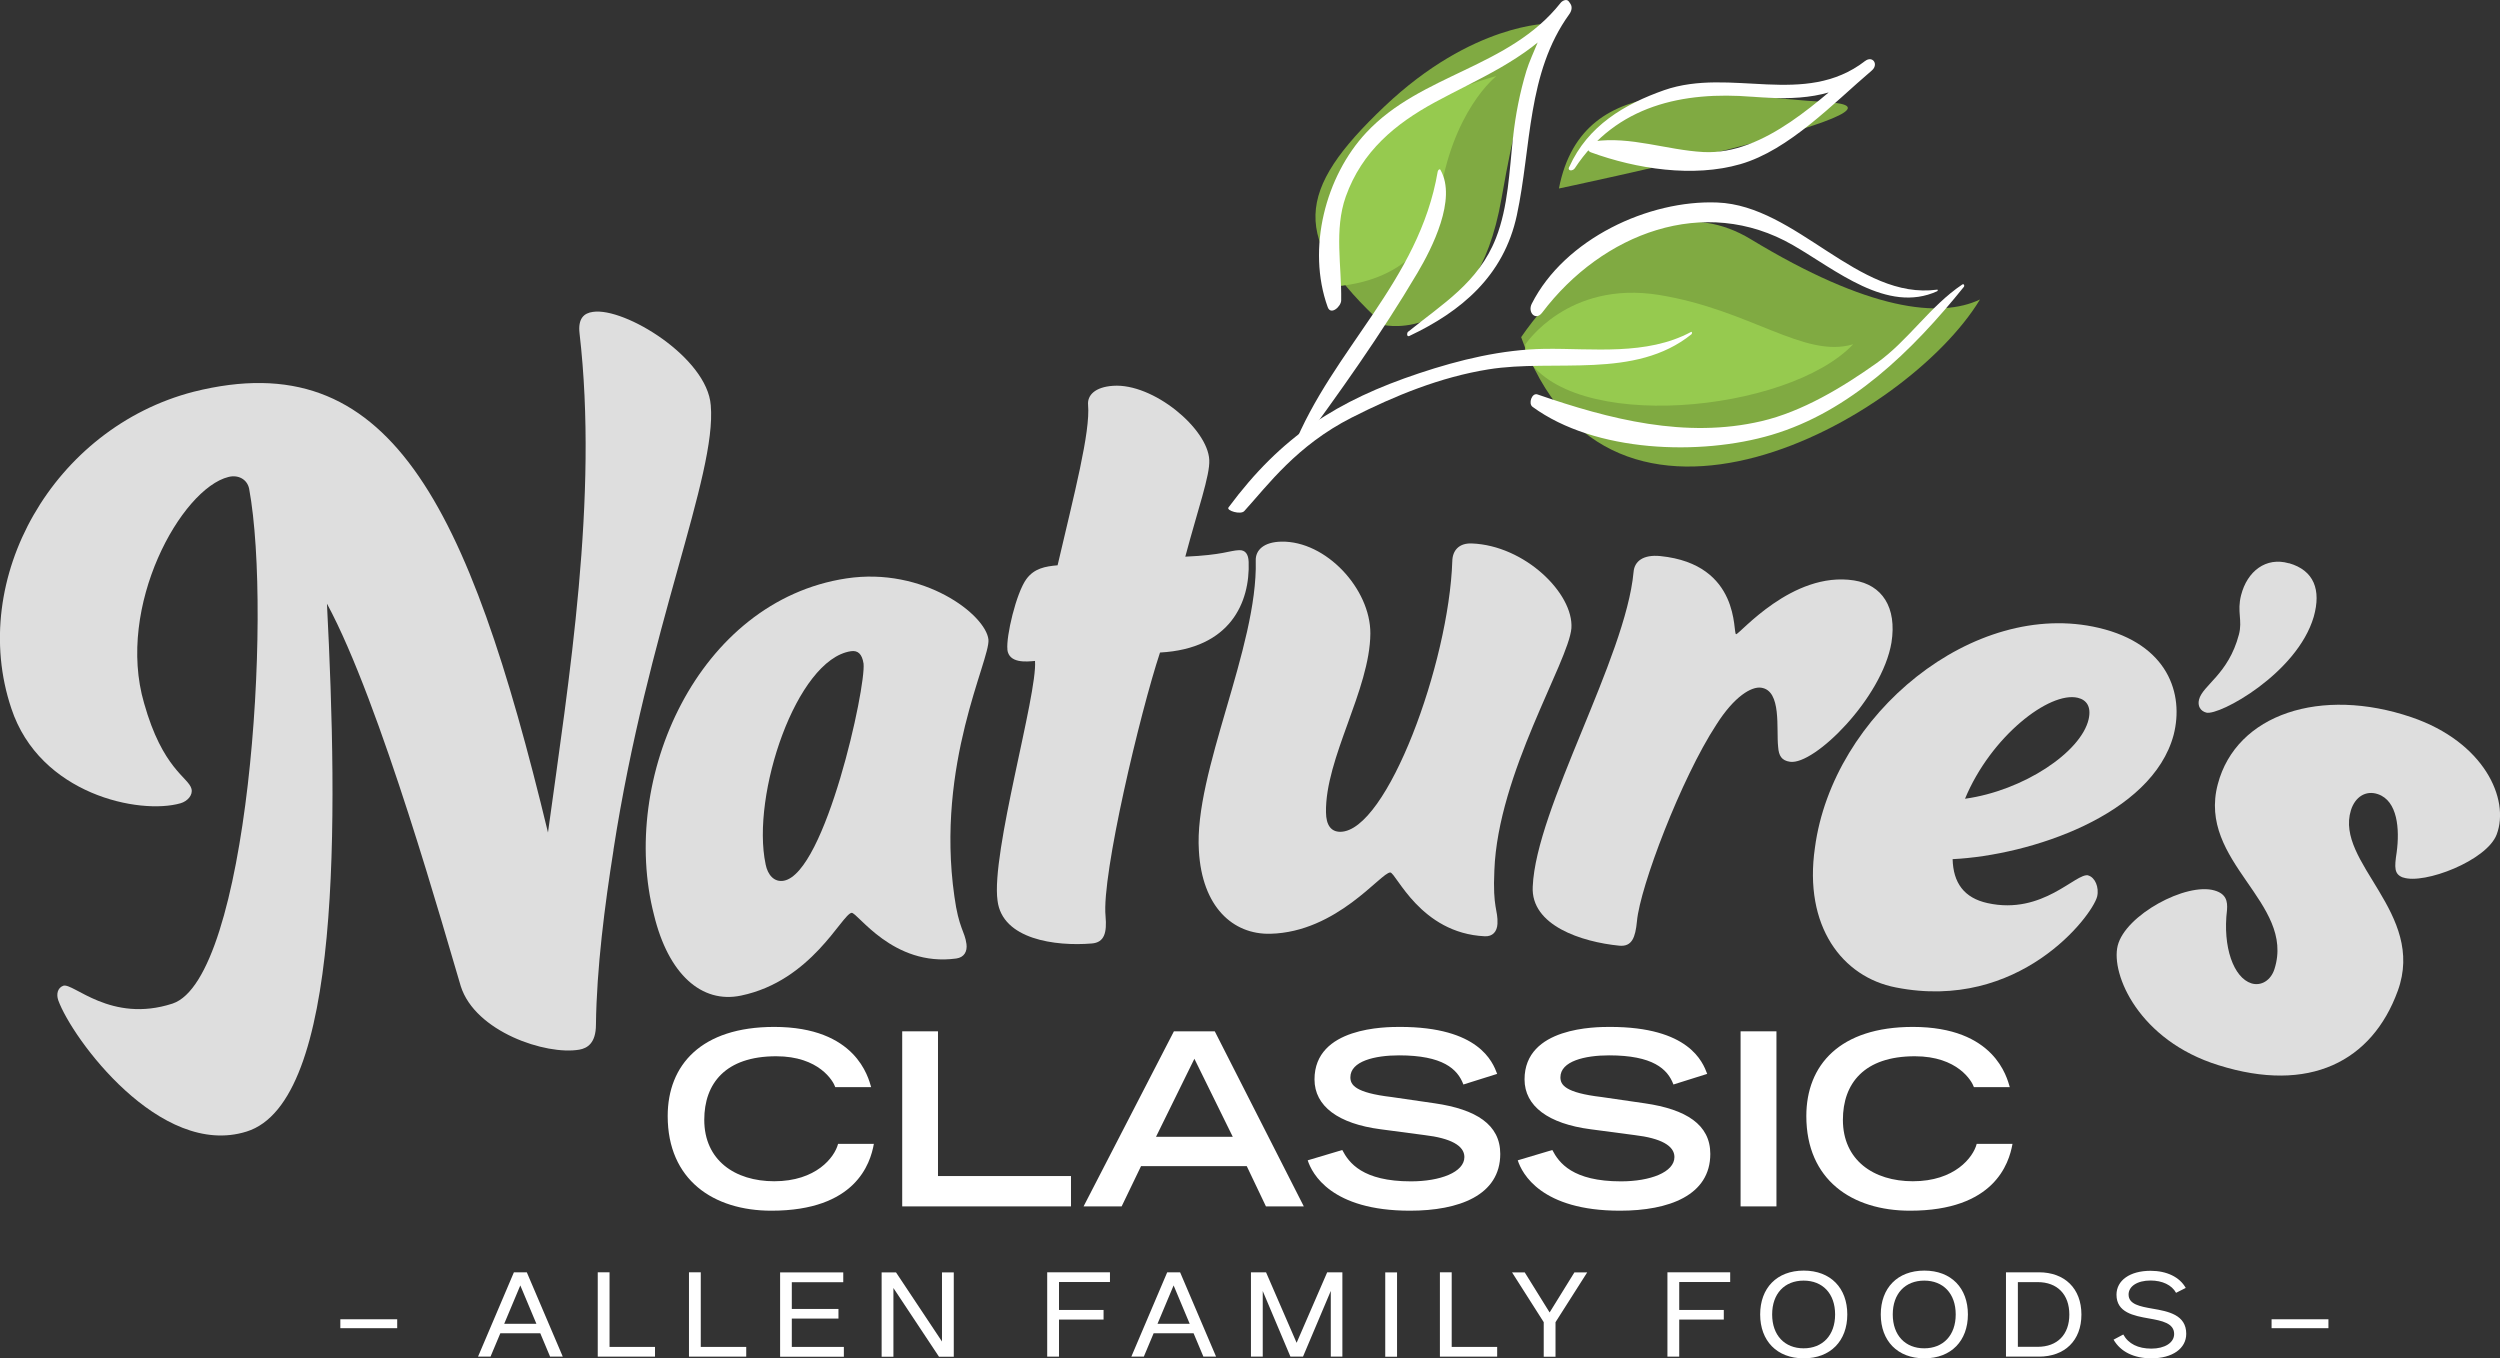 <svg width="600" height="326" viewBox="0 0 600 326" fill="none" xmlns="http://www.w3.org/2000/svg">
<rect x="0" y="0" width="600" height="326" fill="#333333" stroke="none"/>
<g clip-path="url(#clip0_4_76)">
<g clip-path="url(#clip1_4_76)">
<path d="M147.248 203.984C145.138 217.253 143.195 232.373 143.027 245.906C143.027 250.401 140.917 251.579 139.046 251.916C131.06 253.31 114.033 247.613 110.58 236.676C107.031 224.921 91.347 168.625 78.468 144.876C81.106 196.509 82.066 264.487 59.163 271.579C38.419 278.069 17.267 249.175 13.981 240.065C13.478 238.599 13.813 237.084 15.181 236.58C17.555 235.762 26.596 245.69 41.416 240.858C59.403 234.849 65.446 147.976 59.787 117.256C59.283 114.973 57.125 113.891 54.846 114.468C43.527 117.256 27.771 145.452 34.582 168.769C39.018 184.562 45.206 186.533 45.949 189.297C46.357 190.812 44.99 192.302 43.335 192.783C33.55 195.595 9.545 190.716 2.71 169.995C-7.722 138.89 12.83 102.689 46.501 94.012C93.265 82.305 112.283 120.165 131.516 199.802C136.528 163.12 143.651 119.396 139.094 80.046C138.663 76.416 140.173 75.142 142.284 74.853C149.91 73.7 169.719 85.791 170.582 97.257C172.069 114.107 155.498 150.621 147.224 204.008L147.248 203.984Z" fill="#DEDEDE"/>
<path d="M229.506 230.041C214.253 232.133 205.764 218.888 204.373 219.08C201.998 219.513 194.804 235.402 177.873 238.935C168.376 240.954 160.39 233.767 156.961 219.585C148.519 186.845 167.489 144.227 203.126 138.818C221.688 136.006 236.604 147.568 237.228 153.505C237.659 158.385 224.517 183.336 229.05 215.114C230.105 222.854 231.544 223.455 231.952 226.556C232.192 228.359 231.4 229.777 229.506 230.041ZM183.748 207.446C184.252 209.994 185.835 211.821 188.161 211.364C198.113 209.417 207.874 164.923 207.25 159.25C206.891 156.943 205.884 156.029 204.205 156.293C191.135 158.265 180.223 190.836 183.748 207.422V207.446Z" fill="#DEDEDE"/>
<path d="M241.784 155.909C241.425 152.808 243.871 142.327 246.341 138.962C248.235 136.414 250.801 135.933 253.823 135.669C257.804 118.578 261.713 103.675 261.138 97.185C260.922 94.853 262.816 92.882 267.133 92.593C276.75 91.92 289.892 102.857 290.227 110.405C290.419 114.059 287.493 122.232 284.472 133.602C293.561 133.193 295.024 132.135 297.398 132.039C298.909 131.991 299.604 133.025 299.676 134.828C300.036 144.491 295.36 155.692 278.404 156.606C273.656 170.932 264.351 210.042 265.334 219.897C265.67 223.791 265.095 226.195 262.025 226.436C253.272 227.157 240.561 225.45 239.41 216.171C237.803 204.778 249.027 166.63 248.403 158.625C246.317 158.817 242.144 159.25 241.76 155.885L241.784 155.909Z" fill="#DEDEDE"/>
<path d="M318.238 194.946C318.262 198.071 319.485 199.634 321.668 199.634C332.867 199.585 347.736 159.154 348.551 134.684C348.599 132.087 350.182 130.309 353.228 130.429C365.938 130.91 377.713 142.448 377.137 150.789C376.466 158.793 359.487 185.692 358.647 208.912C358.216 218.022 359.559 218.359 359.391 221.724C359.295 223.551 358.264 224.801 356.345 224.705C340.877 223.984 335.073 209.441 333.658 209.393C331.428 209.393 320.876 223.719 304.88 224.104C295.911 224.32 288.477 217.662 287.733 204.153C286.51 185.379 301.907 155.356 301.379 134.563C301.283 131.967 303.393 130.068 307.518 129.996C318.238 129.78 328.934 141.342 328.886 152.039C328.79 165.548 317.998 181.966 318.238 194.994V194.946Z" fill="#DEDEDE"/>
<path d="M444.958 139.299C451.697 140.356 455.294 145.741 453.951 154.226C451.697 167.543 435.485 183.624 429.633 182.831C427.595 182.543 426.9 181.389 426.756 179.274C426.276 174.995 427.667 165.716 422.655 165.043C420.353 164.731 416.228 167.11 411.911 173.937C403.493 186.821 393.613 212.806 392.869 221.099C392.486 224.993 391.694 227.253 388.625 226.964C379.631 226.075 367.353 222.133 367.856 212.782C368.648 193.961 390.135 157.976 392.054 137.304C392.246 134.708 394.356 133.049 398.481 133.458C417.906 135.429 415.82 152.159 416.659 152.207C417.451 152.303 430.113 136.991 444.958 139.299Z" fill="#DEDEDE"/>
<path d="M501.171 210.114C502.778 210.523 503.857 212.95 503.305 215.21C502.058 219.873 484.624 242.829 455.006 236.988C442.128 234.488 432.847 222.277 435.581 203.456C439.826 171.413 473.712 143.602 503.737 150.693C520.357 154.611 524.194 166.558 521.675 176.365C516.519 195.667 487.214 205.282 468.628 206.196C468.772 211.821 471.314 215.498 477.021 216.748C490.331 219.681 498.221 209.369 501.219 210.09L501.171 210.114ZM471.602 191.701C485.655 189.754 499.444 180.499 501.267 172.639C501.962 169.586 500.763 167.976 498.677 167.471C491.89 165.86 477.813 176.726 471.602 191.701Z" fill="#DEDEDE"/>
<path d="M549.351 135.164C555.37 136.895 557.121 141.558 555.298 148.024C551.317 161.63 532.611 171.822 529.518 171.029C528.079 170.644 527.383 169.418 527.767 167.904C528.63 164.442 534.818 161.846 537.336 152.303C538.247 148.866 536.832 146.847 537.863 142.832C539.326 137.111 543.811 133.602 549.327 135.188L549.351 135.164Z" fill="#DEDEDE"/>
<path d="M576.762 210.619C574.555 209.826 574.651 208.215 575.203 204.537C575.946 199.009 575.443 192.206 570.694 190.595C567.792 189.61 565.226 191.244 564.219 194.465C560.334 207.037 582.277 219.104 575.467 237.805C569.303 254.752 554.243 262.516 532.419 255.641C513.378 249.728 506.543 233.839 508.246 226.964C510.068 219.609 524.697 211.701 531.508 213.72C534.29 214.537 534.65 216.292 534.482 218.407C533.403 227.325 536.089 234.657 540.333 236.003C542.66 236.724 545.01 235.306 545.873 232.565C550.957 216.556 527.287 206.941 532.275 188.192C536.712 171.341 557.073 164.755 578.752 172.134C596.163 178.072 602.398 191.749 599.209 200.259C596.834 206.58 581.75 212.325 576.762 210.595V210.619Z" fill="#DEDEDE"/>
<path d="M81.682 316.625H95.328V318.765H81.682V316.625Z" fill="white"/>
<path d="M129.693 319.991H120.077L117.727 325.591H114.729L123.338 305.352H126.432L135.065 325.591H132.02L129.669 319.991H129.693ZM128.734 317.707L124.873 308.501L121.012 317.707H128.71H128.734Z" fill="white"/>
<path d="M157.201 323.26V325.591H143.459V305.352H146.289V323.26H157.201Z" fill="white"/>
<path d="M179.096 323.26V325.591H165.354V305.352H168.184V323.26H179.096Z" fill="white"/>
<path d="M187.226 305.376H202.382V307.731H190.032V314.149H201.231V316.457H190.032V323.26H202.526V325.615H187.226V305.376Z" fill="white"/>
<path d="M228.906 305.376V325.615H225.357L214.421 309.126V325.615H211.591V305.376H215.045L226.076 321.962V305.376H228.906Z" fill="white"/>
<path d="M254.159 307.707V314.39H264.855V316.697H254.159V325.591H251.329V305.352H266.39V307.683H254.159V307.707Z" fill="white"/>
<path d="M286.486 319.991H276.87L274.519 325.591H271.522L280.131 305.352H283.225L291.858 325.591H288.813L286.462 319.991H286.486ZM285.527 317.707L281.666 308.501L277.805 317.707H285.503H285.527Z" fill="white"/>
<path d="M322.219 325.591H319.389V309.823L312.722 325.591H309.701L303.058 309.847V325.591H300.228V305.352H303.849L311.187 322.274L318.526 305.352H322.171V325.591H322.219Z" fill="white"/>
<path d="M332.459 305.376H335.289V325.615H332.459V305.376Z" fill="white"/>
<path d="M359.319 323.26V325.591H345.577V305.352H348.407V323.26H359.319Z" fill="white"/>
<path d="M380.926 305.376L373.324 317.322V325.615H370.494V317.322L362.892 305.376H365.938L371.909 314.991L377.857 305.376H380.879H380.926Z" fill="white"/>
<path d="M403.014 307.707V314.39H413.71V316.697H403.014V325.591H400.184V305.352H415.244V307.683H403.014V307.707Z" fill="white"/>
<path d="M422.439 315.472C422.439 309.15 426.42 304.943 432.895 304.943C439.37 304.943 443.351 309.15 443.351 315.472C443.351 321.793 439.346 326 432.895 326C426.444 326 422.439 321.793 422.439 315.472ZM440.425 315.472C440.425 310.448 437.428 307.347 432.871 307.347C428.314 307.347 425.317 310.448 425.317 315.472C425.317 320.495 428.338 323.596 432.871 323.596C437.404 323.596 440.425 320.495 440.425 315.472Z" fill="white"/>
<path d="M451.385 315.472C451.385 309.15 455.366 304.943 461.841 304.943C468.316 304.943 472.297 309.15 472.297 315.472C472.297 321.793 468.292 326 461.841 326C455.39 326 451.385 321.793 451.385 315.472ZM469.371 315.472C469.371 310.448 466.374 307.347 461.817 307.347C457.26 307.347 454.263 310.448 454.263 315.472C454.263 320.495 457.284 323.596 461.817 323.596C466.35 323.596 469.371 320.495 469.371 315.472Z" fill="white"/>
<path d="M499.54 315.495C499.54 321.769 495.511 325.591 489.348 325.591H481.434V305.352H489.348C495.511 305.352 499.54 309.222 499.54 315.495ZM496.639 315.495C496.639 310.664 493.761 307.707 489.036 307.707H484.288V323.236H489.036C493.761 323.236 496.639 320.303 496.639 315.495Z" fill="white"/>
<path d="M507.238 321.529L509.589 320.279C510.812 322.515 513.138 323.668 516.328 323.668C519.517 323.668 521.795 322.274 521.795 320.159C521.795 317.563 518.894 316.986 515.776 316.433C512.059 315.784 507.958 314.991 507.958 310.736C507.958 307.299 511.172 304.991 516.136 304.991C519.997 304.991 523.114 306.481 524.577 309.101L522.251 310.279C521.244 308.404 518.942 307.323 516.136 307.323C512.946 307.323 510.86 308.717 510.86 310.688C510.86 313.044 513.594 313.548 516.591 314.077C520.381 314.726 524.697 315.544 524.697 320.111C524.697 323.644 521.388 326 516.328 326C512.155 326 508.941 324.438 507.263 321.529H507.238Z" fill="white"/>
<path d="M545.178 316.625H558.823V318.765H545.178V316.625Z" fill="white"/>
<path d="M332.1 78.002C332.1 78.002 354.163 83.099 360.35 47.691C366.537 12.307 371.861 5.649 371.861 5.649C371.861 5.649 353.419 5.457 332.243 25.576C311.068 45.672 309.389 57.234 332.124 78.002H332.1Z" fill="#80AA42"/>
<path d="M318.358 68.796C318.358 68.796 342.364 69.469 345.41 47.979C348.431 26.514 359.127 18.269 359.127 18.269C359.127 18.269 309.269 30.239 318.358 68.796Z" fill="#96CA4F"/>
<path d="M374.14 45.239C374.14 45.239 464.959 26.129 438.723 24.543C412.942 22.98 379.919 15.432 374.14 45.239Z" fill="#80AA42"/>
<path d="M365.099 80.887C365.099 80.887 391.934 40.239 420.209 57.426C448.507 74.589 465.63 76.44 475.199 71.873C457.668 100.91 386.035 140.669 365.075 80.911L365.099 80.887Z" fill="#80AA42"/>
<path d="M366.106 82.642C366.106 82.642 376.25 67.234 398.193 70.791C420.113 74.349 433.063 86.151 444.766 82.618C429.154 99.132 376.322 104.204 366.01 85.094L366.082 82.618L366.106 82.642Z" fill="#96CA4F"/>
<path d="M405.963 80.214C392.366 91.175 373.132 86.079 357.208 88.651C345.721 90.502 334.857 94.925 324.425 100.213C311.211 106.92 304.305 116.415 298.621 122.665C297.758 123.602 294.28 122.544 294.832 121.799C307.59 104.588 321.044 96.103 340.565 89.589C350.302 86.344 360.494 83.868 370.758 83.724C382.269 83.579 395.124 85.406 405.82 79.685C406.131 79.493 406.131 80.046 405.963 80.214Z" fill="white"/>
<path d="M464.959 69.878C452.944 75.406 440.473 64.662 430.281 58.82C409.057 46.609 384.548 55.96 370.111 75.046C368.528 77.113 366.585 74.95 367.617 72.907C375.507 57.306 395.723 47.931 412.175 48.604C431.216 49.35 445.893 72.089 464.935 69.517C465.15 69.493 465.079 69.806 464.935 69.854L464.959 69.878Z" fill="white"/>
<path d="M471.29 68.892C458.939 84.228 444.023 98.795 425.173 104.372C408.05 109.444 382.797 108.603 367.808 97.641C366.729 96.848 367.665 94.204 368.984 94.661C386.298 100.646 404.573 105.333 422.751 101.079C432.535 98.795 442.176 92.978 450.402 87.137C457.98 81.752 463.208 73.459 470.93 68.291C471.362 68.003 471.554 68.58 471.29 68.916V68.892Z" fill="white"/>
<path d="M376.634 40.047C381.07 30.167 389.896 24.975 399.416 21.634C415.412 16.081 433.063 25.841 447.596 14.663C449.418 13.245 450.977 15.456 449.203 16.947C440.018 24.759 429.418 36.008 417.691 39.398C406.371 42.667 392.75 40.552 381.814 36.561C380.399 36.057 381.478 34.086 382.557 33.917C391.383 32.667 399.992 36.008 408.817 36.489C423.47 37.258 436.996 23.701 447.596 14.639C448.123 15.408 448.675 16.153 449.203 16.923C440.305 23.773 431.192 24.062 420.496 23.22C404.069 21.898 387.929 25.192 377.953 40.383C377.473 41.105 376.082 41.129 376.61 39.999L376.634 40.047Z" fill="white"/>
<path d="M345.745 40.84C349.654 47.787 343.731 59.517 340.181 65.503C331.452 80.262 321.38 94.396 311.259 108.122C310.828 108.699 310.012 108.29 310.3 107.569C319.845 83.675 340.565 67.546 345.05 41.177C345.098 40.864 345.505 40.383 345.745 40.816V40.84Z" fill="white"/>
<path d="M337.999 79.589C346.225 72.906 354.834 67.835 359.031 57.138C361.981 49.638 362.245 40.912 363.132 32.932C363.732 27.499 364.763 22.211 366.346 16.971C366.921 15.048 368.288 12.019 369.055 10.168C369.919 8.029 370.998 6.033 372.317 4.135C372.797 3.029 373.444 3.413 374.212 5.264C366.274 14.303 354.57 19.014 344.426 24.518C334.905 29.687 326.872 36.297 322.986 47.186C320.157 55.191 322.027 63.844 321.883 72.089C321.883 73.531 319.389 75.791 318.646 73.7C313.586 59.638 318.142 42.258 327.903 31.826C341.117 17.668 362.149 16.346 374.523 0.721C374.931 0.168 376.034 -0.385 376.538 0.385C376.658 0.553 376.754 0.721 376.874 0.865C377.449 1.683 377.161 2.692 376.61 3.437C366.441 17.548 367.569 35.239 364.043 51.657C360.902 66.272 350.661 74.757 338.263 80.623C337.591 80.959 337.591 79.901 337.975 79.565L337.999 79.589Z" fill="white"/>
<path d="M209.721 274.559C208.881 279.247 205.356 290.568 185.139 290.568C171.206 290.568 160.246 283.165 160.246 267.853C160.246 255.593 168.304 246.459 185.811 246.459C205.5 246.459 208.402 258.646 209.073 260.906H200.464C199.984 259.464 196.579 253.502 186.29 253.502C174.108 253.502 169.024 260.04 169.024 268.766C169.024 278.429 176.362 283.501 185.811 283.501C195.859 283.501 200.296 277.78 201.135 274.535H209.745L209.721 274.559Z" fill="white"/>
<path d="M216.507 247.517H225.117V282.251H257.037V289.535H216.531V247.517H216.507Z" fill="white"/>
<path d="M281.738 247.517H291.546L312.914 289.535H303.825L299.221 279.872H273.848L269.195 289.535H260.058L281.738 247.517ZM295.863 272.828L286.654 254.103L277.445 272.828H295.863Z" fill="white"/>
<path d="M351.213 260.281C349.822 256.531 346.249 253.286 335.769 253.286C329.965 253.286 324.09 254.68 324.09 258.55C324.09 260.353 325.193 262.252 333.97 263.286L344.378 264.8C354.259 266.242 360.062 269.896 360.062 276.939C360.062 286.891 350.134 290.568 338.383 290.568C319.485 290.568 314.881 281.674 313.849 278.477L322.147 276.002C323.73 279.054 326.991 283.525 338.623 283.525C345.649 283.525 351.453 281.338 351.453 277.684C351.453 274.968 348.191 273.165 341.884 272.42L331.356 271.026C321.188 269.704 315.48 265.473 315.48 259.055C315.48 246.459 332.627 246.459 336.009 246.459C354.954 246.459 358.24 254.848 359.319 257.733L351.213 260.281Z" fill="white"/>
<path d="M401.623 260.281C400.232 256.531 396.659 253.286 386.178 253.286C380.375 253.286 374.499 254.68 374.499 258.55C374.499 260.353 375.603 262.252 384.38 263.286L394.788 264.8C404.668 266.242 410.472 269.896 410.472 276.939C410.472 286.891 400.544 290.568 388.792 290.568C369.895 290.568 365.29 281.674 364.259 278.477L372.557 276.002C374.14 279.054 377.401 283.525 389.032 283.525C396.059 283.525 401.863 281.338 401.863 277.684C401.863 274.968 398.601 273.165 392.294 272.42L381.766 271.026C371.598 269.704 365.89 265.473 365.89 259.055C365.89 246.459 383.037 246.459 386.418 246.459C405.364 246.459 408.649 254.848 409.729 257.733L401.623 260.281Z" fill="white"/>
<path d="M417.739 247.517H426.348V289.535H417.739V247.517Z" fill="white"/>
<path d="M482.993 274.559C482.154 279.247 478.628 290.568 458.412 290.568C444.478 290.568 433.519 283.165 433.519 267.853C433.519 255.593 441.576 246.459 459.083 246.459C478.772 246.459 481.674 258.646 482.345 260.906H473.736C473.256 259.464 469.851 253.502 459.563 253.502C447.38 253.502 442.296 260.04 442.296 268.766C442.296 278.429 449.634 283.501 459.083 283.501C469.131 283.501 473.568 277.78 474.407 274.535H483.017L482.993 274.559Z" fill="white"/>
</g>
</g>
<defs>
<clipPath id="clip0_4_76">
<rect width="600" height="326" fill="white"/>
</clipPath>
<clipPath id="clip1_4_76">
<rect width="600" height="326" fill="white"/>
</clipPath>
</defs>
</svg>

